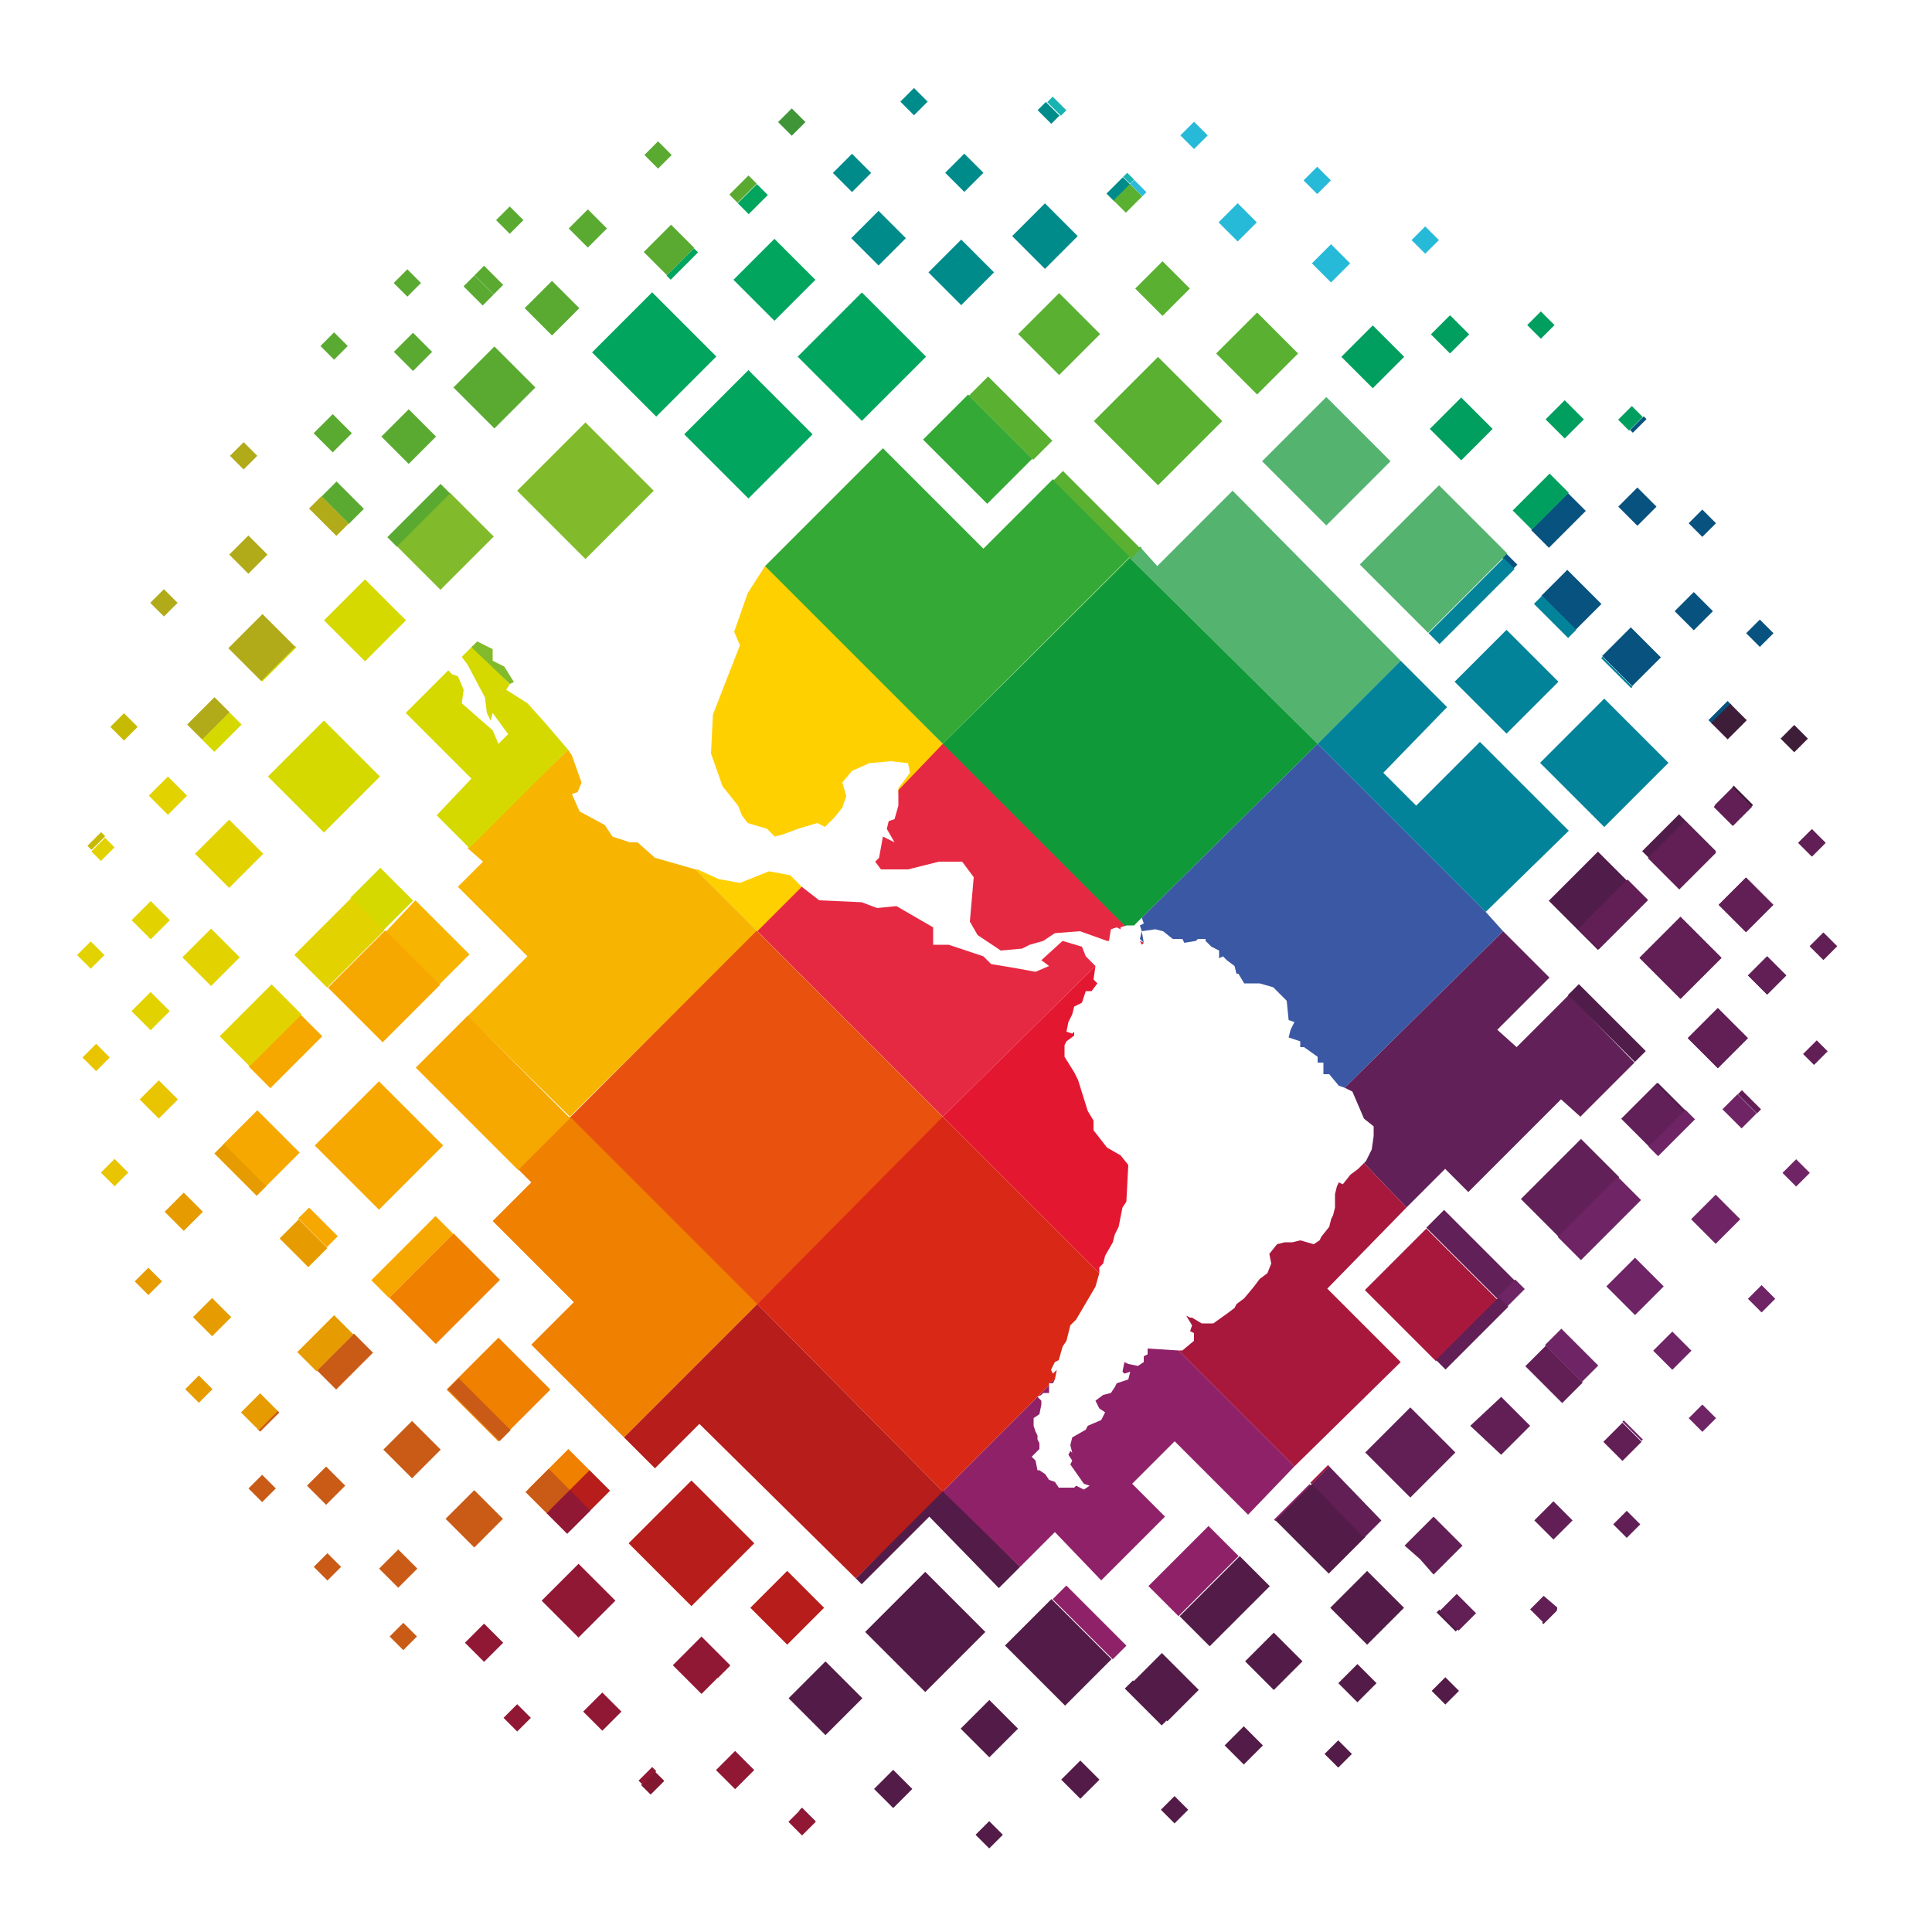 <svg xmlns="http://www.w3.org/2000/svg" xmlns:xlink="http://www.w3.org/1999/xlink" id="Capa_1" viewBox="0 0 100 100" style="enable-background:new 0 0 100 100;"><style>.st0{fill:#59B031;}
.st1{fill:#36A936;}
.st2{fill:#07527F;}
.st3{fill:#53B36F;}
.st4{fill:#FFD000;}
.st5{fill:#E62942;}
.st6{fill:#109939;}
.st7{fill:#531B47;}
.st8{fill:#8F2168;}
.st9{fill:#612057;}
.st10{fill:#3B58A4;}
.st11{fill:#F7B400;}
.st12{fill:#E9520E;}
.st13{fill:#34A936;}
.st14{fill:#D5D900;}
.st15{fill:#F08000;}
.st16{fill:#C95B17;}
.st17{fill:#B61D1B;}
.st18{fill:#F7A800;}
.st19{fill:#E69C00;}
.st20{fill:#E41730;}
.st21{fill:#DA2816;}
.st22{fill:#E2D300;}
.st23{fill:#5AAA31;}
.st24{fill:#01A55E;}
.st25{fill:#008B8B;}
.st26{fill:#3F9537;}
.st27{fill:#27BAD8;}
.st28{fill:#19B3B1;}
.st29{fill:#009E5F;}
.st30{fill:#5AB031;}
.st31{fill:#501C4A;}
.st32{fill:#3E1D38;}
.st33{fill:#6F2466;}
.st34{fill:#621F56;}
.st35{fill:#A8183D;}
.st36{fill:#81BB2B;}
.st37{fill:#B1AA19;}
.st38{fill:#C7BA03;}
.st39{fill:#E8C500;}
.st40{fill:#911834;}
.st41{fill:#831630;}
.st42{fill:#2EBADA;}
.st43{fill:#03839A;}</style><g><rect x="53.9" y="26.2" transform="matrix(0.707 0.707 -0.707 0.707 39.441 -28.334)" class="st0" width="0" height="14.4"/><rect x="53.9" y="26.2" transform="matrix(0.707 0.707 -0.707 0.707 39.438 -28.333)" class="st1" width=".1" height="14.4"/><g><rect x="87.6" y="26.6" transform="matrix(0.707 -0.707 0.707 0.707 6.665 70.209)" class="st2" width="1" height="1"/><rect x="87" y="30.9" transform="matrix(0.707 -0.707 0.707 0.707 3.325 71.297)" class="st2" width="1.4" height="1.4"/><rect x="84.1" y="25.5" transform="matrix(0.707 -0.707 0.707 0.707 6.274 67.654)" class="st2" width="1.4" height="1.4"/><rect x="83.4" y="32.9" transform="matrix(0.707 -0.707 0.707 0.707 0.703 69.659)" class="st2" width="2.1" height="2.2"/><rect x="84.3" y="21.9" transform="matrix(0.707 -0.707 0.707 0.707 9.291 66.374)" class="st2" width="1" height=".2"/><rect x="90.6" y="32.3" transform="matrix(0.707 -0.707 0.707 0.707 3.491 73.994)" class="st2" width="1" height="1"/><rect x="80.4" y="29.8" transform="matrix(0.707 -0.707 0.707 0.707 1.868 66.613)" class="st2" width="1.9" height="2.5"/><rect x="79.3" y="26.3" transform="matrix(0.707 -0.707 0.707 0.707 4.593 64.906)" class="st2" width="2.7" height="1.3"/><rect x="78" y="28.6" transform="matrix(0.707 -0.707 0.707 0.707 2.393 63.798)" class="st2" width=".3" height=".8"/><rect x="88.3" y="36.7" transform="matrix(0.707 -0.707 0.707 0.707 5.492115e-02 73.754)" class="st2" width="1.4" height=".3"/></g><g><rect x="66.3" y="21.5" transform="matrix(0.707 -0.707 0.707 0.707 3.252 55.547)" class="st3" width="4.7" height="4.7"/><rect x="71.3" y="26.4" transform="matrix(0.707 -0.707 0.707 0.707 1.309 60.963)" class="st3" width="5.8" height="5"/><polygon class="st3" points="68.2,38.5 72.5,34.2 63.8,25.4 59.9,29.3 59,28.3 58.5,28.9"/></g><g><polygon class="st4" points="38.7,30.7 38,32.7 38.3,33.4 37.4,35.7 36.9,37 36.8,39 37.4,40.7 38.2,41.7 38.4,42.2 38.7,42.6 39.7,42.9 40.1,43.3 40.5,43.2 41.3,42.9 42.3,42.6 42.7,42.8 43.2,42.3 43.6,41.8 43.8,41.2 43.6,40.5 44.1,39.9 45,39.5 46.1,39.4 47,39.5 47.1,40 46.5,40.8 46.5,41.1 48.9,38.6 48.9,38.5 48.8,38.5 48.8,38.5 39.7,29.3 39.6,29.3"/><polygon class="st4" points="40.9,45.3 39.8,45.1 38.3,45.7 37.2,45.5 36.1,45 36,45 39.3,48.3 41.6,46"/></g><g><polygon class="st5" points="46.5,41.7 46.3,42.4 46.3,42.4 46.3,42.4 46.3,42.4 46,42.5 45.9,42.9 46.3,43.6 45.7,43.3 45.5,44.4 45.3,44.6 45.6,45 47,45 48.6,44.6 49.8,44.6 50.4,45.4 50.2,47.7 50.6,48.4 50.9,48.6 51.8,49.2 52.9,49.1 53.3,48.9 54,48.7 54.6,48.3 55.9,48.2 57.3,48.7 57.4,48.7 57.5,48.1 57.8,48 58,48.1 58,48 58.3,47.9 48.9,38.5 48.8,38.5 46.5,40.9"/><polygon class="st5" points="56.2,49.5 56,49 55,48.7 53.9,49.7 54.3,50 53.6,50.3 52.5,50.1 51.3,49.9 50.9,49.5 49.1,48.9 48.3,48.9 48.3,48 46.4,46.9 45.4,47 44.6,46.7 42.4,46.6 42.4,46.6 41.5,45.9 39.2,48.2 48.8,57.8 56.7,50"/></g><polygon class="st6" points="58.7,47.9 59.1,47.5 59.1,47.5 68.2,38.5 58.5,28.9 48.8,38.5 58.2,47.9"/><g><rect x="50.2" y="88.4" transform="matrix(0.707 -0.707 0.707 0.707 -48.267 62.467)" class="st7" width="2.1" height="2.1"/><rect x="53.1" y="83.3" transform="matrix(0.707 -0.707 0.707 0.707 -44.417 63.821)" class="st7" width="3.4" height="4.4"/><rect x="55.2" y="91.4" transform="matrix(0.707 -0.707 0.707 0.707 -48.718 66.521)" class="st7" width="1.4" height="1.4"/><rect x="60.3" y="93.2" transform="matrix(0.707 -0.707 0.707 0.707 -48.438 70.412)" class="st7" width="1" height="1"/><rect x="59.1" y="86.8" transform="matrix(0.707 -0.707 0.707 0.707 -44.932 67.816)" class="st7" width=".6" height="2.7"/><rect x="45.7" y="82.3" transform="matrix(0.707 -0.707 0.707 0.707 -45.716 58.593)" class="st7" width="4.4" height="4.4"/><rect x="41.7" y="93.5" transform="matrix(0.707 -0.707 0.707 0.707 -54.216 57.083)" class="st7" width=".2" height="1"/><polygon class="st7" points="51.7,82.2 52.8,81.1 48.8,77.1 44.3,81.7 44.6,82 48.1,78.5"/><rect x="45.6" y="91.9" transform="matrix(0.707 -0.707 0.707 0.707 -51.971 59.861)" class="st7" width="1.4" height="1.4"/><rect x="50.7" y="94.5" transform="matrix(0.707 -0.707 0.707 0.707 -52.162 64.001)" class="st7" width="1" height="1"/><rect x="41.4" y="86.6" transform="matrix(0.707 -0.707 0.707 0.707 -49.678 55.945)" class="st7" width="2.7" height="2.7"/></g><g><polygon class="st8" points="54.6,71.4 54.3,71.6 54.5,71.6"/><g><polygon class="st8" points="64.6,78.4 67,75.9 61,69.9 59.4,69.8 59.4,70.1 59.2,70.2 59.2,70.5 58.9,70.7 58.4,70.6 58.2,70.5 58.1,71 58.2,71.1 58.5,71 58.4,71.4 57.8,71.6 57.7,71.8 57.5,72.1 57.1,72.2 56.7,72.5 56.9,72.9 57.2,73.1 57,73.5 56.3,73.8 56.2,74 55.5,74.4 55.4,74.8 55.5,75.2 55.4,75.1 55.3,75.3 55.5,75.6 55.4,75.8 56.1,76.8 56.4,76.9 56.1,77.1 55.7,76.9 55.6,77 54.8,77 54.6,76.7 54.3,76.6 54.1,76.3 53.8,76.1 53.7,76.1 53.6,75.6 53.4,75.4 53.6,75.2 53.8,75 53.8,74.7 53.7,74.5 53.7,74.3 53.6,74.1 53.5,73.8 53.5,73.4 53.8,73.2 53.9,72.7 53.9,72.5 53.7,72.3 53.9,72.2 54,72.1 54.3,72.1 54.3,71.8 54.3,71.7 48.8,77.2 52.8,81.1 54.6,79.3 57,81.8 60.3,78.5 58.6,76.8 60.8,74.6"/><rect x="55.9" y="81.8" transform="matrix(0.707 -0.707 0.707 0.707 -42.868 64.463)" class="st8" width="1" height="4.4"/><rect x="65.6" y="77.7" transform="matrix(0.707 -0.707 0.707 0.707 -35.37 70.1)" class="st8" width="2.6" height=".1"/><rect x="59.6" y="80.2" transform="matrix(0.707 -0.707 0.707 0.707 -39.396 67.531)" class="st8" width="4.4" height="2.2"/></g></g><g><rect x="75.5" y="62.3" transform="matrix(0.707 -0.707 0.707 0.707 -23.598 72.877)" class="st9" width="1.3" height="5.2"/><polygon class="st9" points="76,61.7 80.8,56.9 81.8,57.8 84.6,55 81.2,51.5 78.5,54.2 77.5,53.3 80.2,50.6 77.8,48.2 69.6,56.3 70,56.5 70.6,57.9 71.1,58.3 71.1,58.8 71,59.5 70.7,60.1 70.6,60.2 72.8,62.5 74.8,60.5"/><rect x="84.3" y="56.7" transform="matrix(0.707 -0.707 0.707 0.707 -15.775 77.419)" class="st9" width="2.6" height="2.1"/><rect x="79.1" y="60.1" transform="matrix(0.707 -0.707 0.707 0.707 -19.693 75.494)" class="st9" width="4.4" height="2.8"/></g><polygon class="st10" points="59.2,47.8 59,47.9 59.1,48.2 59,48.6 59,48.6 59.2,48.8 59.2,48.8 59.1,48.2 59.8,48.1 60.2,48.2 60.7,48.6 61.2,48.6 61.3,48.8 61.9,48.7 62,48.6 62.4,48.6 62.4,48.7 62.7,49 63.1,49.2 63.1,49.6 63.3,49.5 63.5,49.7 63.9,50 64,50.4 64.1,50.4 64.4,50.9 65.2,50.9 65.9,51.1 66.6,51.8 66.7,52.8 67,52.9 66.8,53.3 66.7,53.7 67.3,53.9 67.3,54.2 67.5,54.2 68.2,54.7 68.2,55 68.5,55 68.5,55.4 68.5,55.6 68.8,55.6 69.3,56.2 69.6,56.3 77.8,48.2 76.9,47.2 76.9,47.2 68.2,38.5 59.1,47.5"/><g><polygon class="st11" points="36,45 33.9,44.4 33,43.6 32.6,43.6 31.7,43.3 31.3,42.7 30,42 29.6,41.1 29.9,41 30.1,40.5 29.6,39.1 29.4,38.8 24.2,43.9 25,44.6 23.7,45.9 27.3,49.5 24.2,52.6 29.5,57.8 39.2,48.2"/><polygon class="st11" points="21.5,46.6 19.9,48.3 22.7,51 24.3,49.4"/></g><rect x="32.3" y="51" transform="matrix(0.707 -0.707 0.707 0.707 -29.413 44.638)" class="st12" width="13.7" height="13.7"/><g><rect x="49" y="20.9" transform="matrix(0.707 -0.707 0.707 0.707 -1.643 42.62)" class="st13" width="3.3" height="4.7"/><polygon class="st13" points="39.6,29.3 39.6,29.3 48.8,38.5 58.5,28.8 54.5,24.8 50.9,28.4 45.7,23.2"/></g><g><rect x="14.7" y="38.2" transform="matrix(0.707 -0.707 0.707 0.707 -23.531 23.58)" class="st14" width="4.1" height="4.1"/><rect x="17.4" y="30.6" transform="matrix(0.707 -0.707 0.707 0.707 -17.165 22.776)" class="st14" width="3" height="3"/><polygon class="st14" points="24.2,34.4 25.1,36.1 25.2,36.9 25.4,37.3 25.5,36.9 26.3,38 26.1,38.2 25.8,38.5 25.5,37.8 23.9,36.4 24,35.7 23.7,35 23.4,34.9 23.2,34.7 21,36.9 24.4,40.3 22.6,42.2 24.3,43.9 29.4,38.8 28.2,37.4 27.3,36.4 26.2,35.7 26.4,35.4 24.5,33.4 23.9,34"/><rect x="18.7" y="45.3" transform="matrix(0.707 -0.707 0.707 0.707 -27.117 27.666)" class="st14" width="2.2" height="2.4"/><rect x="10.5" y="37.4" transform="matrix(0.707 -0.707 0.707 0.707 -23.41 19.26)" class="st14" width="2" height=".9"/><rect x="13.2" y="34.3" transform="matrix(0.707 -0.707 0.707 0.707 -20.076 20.283)" class="st14" width="2.5" height=".1"/></g><g><rect x="20.7" y="65" transform="matrix(0.707 -0.707 0.707 0.707 -40.438 35.841)" class="st15" width="4.7" height="3.4"/><rect x="23.9" y="70" transform="matrix(0.707 -0.707 0.707 0.707 -43.273 39.331)" class="st15" width="3.8" height="3.8"/><polygon class="st15" points="29.5,57.8 26.8,60.5 27.5,61.2 25.5,63.2 29.7,67.4 27.5,69.6 32.3,74.4 39.2,67.5"/><rect x="27.5" y="75.8" transform="matrix(0.707 -0.707 0.707 0.707 -45.665 42.905)" class="st15" width="2.9" height="1.6"/></g><g><rect x="16.2" y="76.2" transform="matrix(0.707 -0.707 0.707 0.707 -49.437 34.478)" class="st16" width="1.4" height="1.4"/><rect x="16.5" y="80.6" transform="matrix(0.707 -0.707 0.707 0.707 -52.409 35.782)" class="st16" width="1" height="1"/><rect x="13.2" y="73.4" transform="matrix(0.707 -0.707 0.707 0.707 -47.9 31.4)" class="st16" width="1.4" height=".2"/><rect x="16.5" y="69.8" transform="matrix(0.707 -0.707 0.707 0.707 -44.606 33.25)" class="st16" width="2.7" height="1.4"/><rect x="19.9" y="80.5" transform="matrix(0.707 -0.707 0.707 0.707 -51.36 38.347)" class="st16" width="1.4" height="1.4"/><rect x="20.4" y="84.2" transform="matrix(0.707 -0.707 0.707 0.707 -53.784 39.598)" class="st16" width="1" height="1"/><rect x="27.5" y="76.4" transform="matrix(0.707 -0.707 0.707 0.707 -46.259 42.656)" class="st16" width="1.7" height="1.6"/><rect x="23.5" y="77.6" transform="matrix(0.707 -0.707 0.707 0.707 -48.415 40.366)" class="st16" width="2.1" height="2.1"/><rect x="20.3" y="74" transform="matrix(0.707 -0.707 0.707 0.707 -46.828 37.067)" class="st16" width="2.1" height="2.1"/><rect x="13.1" y="76.5" transform="matrix(0.707 -0.707 0.707 0.707 -50.486 32.218)" class="st16" width="1" height="1"/><rect x="24.4" y="71.1" transform="matrix(0.707 -0.707 0.707 0.707 -44.34 38.887)" class="st16" width=".8" height="3.8"/></g><g><rect x="33.5" y="77.6" transform="matrix(0.707 -0.707 0.707 0.707 -46.011 48.702)" class="st17" width="4.6" height="4.6"/><rect x="28.6" y="76.9" transform="matrix(0.707 -0.707 0.707 0.707 -46.122 44.001)" class="st17" width="2.9" height="1.5"/><polygon class="st17" points="39.2,67.5 32.3,74.4 33.9,76 36.2,73.7 44.3,81.7 48.8,77.2"/><rect x="36.3" y="84.7" transform="matrix(0.707 -0.707 0.707 0.707 -49.88 51.155)" class="st17" width=".9" height="2.1"/><rect x="39.4" y="81.9" transform="matrix(0.707 -0.707 0.707 0.707 -46.922 53.171)" class="st17" width="2.7" height="2.7"/></g><g><rect x="12.3" y="57.9" transform="matrix(0.707 -0.707 0.707 0.707 -38.08 26.997)" class="st18" width="2.5" height="3.1"/><rect x="12.9" y="53.6" transform="matrix(0.707 -0.707 0.707 0.707 -34.152 26.418)" class="st18" width="3.8" height="1.6"/><rect x="23.6" y="52.8" transform="matrix(0.707 -0.707 0.707 0.707 -32.496 34.617)" class="st18" width="3.8" height="7.5"/><rect x="17.3" y="56.9" transform="matrix(0.707 -0.707 0.707 0.707 -36.167 31.294)" class="st18" width="4.7" height="4.7"/><rect x="16.1" y="62.5" transform="matrix(0.707 -0.707 0.707 0.707 -40.137 30.265)" class="st18" width=".8" height="2.1"/><rect x="19" y="64.4" transform="matrix(0.707 -0.707 0.707 0.707 -39.745 34.168)" class="st18" width="4.7" height="1.3"/><rect x="17.8" y="49.1" transform="matrix(0.707 -0.707 0.707 0.707 -30.32 28.992)" class="st18" width="4.2" height="4"/></g><g><rect x="10.3" y="67.5" transform="matrix(0.707 -0.707 0.707 0.707 -45.016 27.734)" class="st19" width="1.4" height="1.4"/><rect x="12.1" y="59" transform="matrix(0.707 -0.707 0.707 0.707 -39.173 26.546)" class="st19" width=".7" height="3.1"/><rect x="15.5" y="68.8" transform="matrix(0.707 -0.707 0.707 0.707 -44.213 32.3)" class="st19" width="2.7" height="1.4"/><rect x="7.2" y="65.8" transform="matrix(0.707 -0.707 0.707 0.707 -44.639 24.895)" class="st19" width="1" height="1"/><rect x="15" y="63.3" transform="matrix(0.707 -0.707 0.707 0.707 -40.886 29.955)" class="st19" width="1.4" height="2.1"/><rect x="12.7" y="72.4" transform="matrix(0.707 -0.707 0.707 0.707 -47.692 30.898)" class="st19" width="1.4" height="1.3"/><rect x="8.8" y="62" transform="matrix(0.707 -0.707 0.707 0.707 -41.534 25.108)" class="st19" width="1.4" height="1.4"/><rect x="9.8" y="71.4" transform="matrix(0.707 -0.707 0.707 0.707 -47.822 28.351)" class="st19" width="1" height="1"/></g><rect x="79.7" y="83.6" transform="matrix(0.707 -0.707 0.707 0.707 -35.636 81.235)" class="st7" width="1" height=".1"/><g><polygon class="st20" points="59.2,48.8 59,48.7 59.1,48.9"/><polygon class="st20" points="56.9,65.6 57.1,65.4 57.2,65 57.6,64.3 57.7,63.9 57.9,63.5 58.1,62.5 58.3,62.2 58.4,60.3 58,59.8 57.3,59.4 56.6,58.5 56.6,58 56.3,57.5 55.8,55.9 55.6,55.5 55.1,54.7 55.1,54.1 55.2,53.9 55.6,53.6 55.6,53.4 55.5,53.5 55.2,53.4 55.3,52.9 55.5,52.5 55.6,52.1 56,51.9 56.1,51.6 56.2,51.3 56.5,51.3 56.8,50.9 56.6,50.7 56.7,50 56.7,50 56.7,50 48.8,57.8 56.9,65.9"/></g><polygon class="st21" points="54.3,71.7 54.3,71.6 54.6,71.4 54.7,70.9 54.5,71.1 54.4,70.9 54.6,70.5 54.8,70.4 55,69.7 55.2,69.4 55.4,68.6 55.7,68.3 56.7,66.6 56.9,65.9 48.8,57.8 39.2,67.5 48.8,77.2 54.3,71.7"/><g><rect x="10.6" y="43" transform="matrix(0.707 -0.707 0.707 0.707 -27.803 21.284)" class="st22" width="2.5" height="2.5"/><rect x="11.6" y="52" transform="matrix(0.707 -0.707 0.707 0.707 -33.596 25.074)" class="st22" width="3.8" height="2.2"/><rect x="4.8" y="43.6" transform="matrix(0.707 -0.707 0.707 0.707 -29.491 16.638)" class="st22" width="1" height=".7"/><rect x="4.2" y="48.9" transform="matrix(0.707 -0.707 0.707 0.707 -33.552 17.831)" class="st22" width="1" height="1"/><rect x="15.5" y="47.6" transform="matrix(0.707 -0.707 0.707 0.707 -29.377 26.731)" class="st22" width="4.2" height="2.4"/><rect x="8.7" y="55.7" transform="matrix(0.707 -0.707 0.707 0.707 -37.299 22.686)" class="st22" width="0" height="1.4"/><rect x="7.1" y="51.6" transform="matrix(0.707 -0.707 0.707 0.707 -34.694 20.874)" class="st22" width="1.4" height="1.4"/><rect x="8" y="40.5" transform="matrix(0.707 -0.707 0.707 0.707 -26.588 18.206)" class="st22" width="1.4" height="1.4"/><rect x="7.1" y="46.9" transform="matrix(0.707 -0.707 0.707 0.707 -31.366 19.49)" class="st22" width="1.4" height="1.4"/><rect x="9.9" y="48.5" transform="matrix(0.707 -0.707 0.707 0.707 -31.849 22.26)" class="st22" width="2.1" height="2.1"/></g><g><rect x="29.7" y="11.1" transform="matrix(0.707 -0.707 0.707 0.707 0.591 24.976)" class="st23" width="1.4" height="1.4"/><rect x="33.6" y="7.5" transform="matrix(0.707 -0.707 0.707 0.707 4.296 26.474)" class="st23" width="1" height="1"/><rect x="33.6" y="12.1" transform="matrix(0.707 -0.707 0.707 0.707 1.01 28.245)" class="st23" width="2" height="1.7"/><rect x="25" y="13.8" transform="matrix(0.707 -0.707 0.707 0.707 -2.871 22.168)" class="st23" width=".7" height="1.4"/><rect x="27.6" y="14.9" transform="matrix(0.707 -0.707 0.707 0.707 -2.89 24.93)" class="st23" width="2" height="2"/><rect x="37.8" y="9.5" transform="matrix(0.707 -0.707 0.707 0.707 4.311 30.08)" class="st23" width="1.4" height=".6"/><rect x="25.9" y="10.9" transform="matrix(0.707 -0.707 0.707 0.707 -0.34 21.999)" class="st23" width="1" height="1"/></g><g><rect x="38.3" y="9.9" transform="matrix(0.707 -0.707 0.707 0.707 4.109 30.597)" class="st24" width="1.4" height=".8"/><rect x="34.3" y="13.5" transform="matrix(0.707 -0.707 0.707 0.707 0.709 28.972)" class="st24" width="2" height=".3"/><rect x="42.3" y="16.1" transform="matrix(0.707 -0.707 0.707 0.707 -8.727215e-04 36.984)" class="st24" width="4.7" height="4.7"/><rect x="38.6" y="13" transform="matrix(0.707 -0.707 0.707 0.707 1.482 32.582)" class="st24" width="3" height="3"/><rect x="31.7" y="16" transform="matrix(0.707 -0.707 0.707 0.707 -3.08 29.34)" class="st24" width="4.4" height="4.7"/><rect x="36.4" y="20.1" transform="matrix(0.707 -0.707 0.707 0.707 -4.531 34.004)" class="st24" width="4.7" height="4.7"/></g><g><rect x="43.4" y="8.2" transform="matrix(0.707 -0.707 0.707 0.707 6.629 33.837)" class="st25" width="1.4" height="1.4"/><rect x="46.8" y="4.8" transform="matrix(0.707 -0.707 0.707 0.707 10.12 34.955)" class="st25" width="1" height="1"/><rect x="48.6" y="12.9" transform="matrix(0.707 -0.707 0.707 0.707 4.576 39.338)" class="st25" width="2.4" height="2.4"/><rect x="44.5" y="11.3" transform="matrix(0.707 -0.707 0.707 0.707 4.609 35.8)" class="st25" width="2" height="2"/><rect x="57.3" y="9.5" transform="matrix(0.707 -0.707 0.707 0.707 10.043 43.815)" class="st25" width="1.2" height=".6"/><rect x="49.2" y="8.2" transform="matrix(0.707 -0.707 0.707 0.707 8.341 37.93)" class="st25" width="1.4" height="1.4"/><rect x="54" y="5.3" transform="matrix(0.707 -0.707 0.707 0.707 11.782 40.133)" class="st25" width=".6" height="1"/><rect x="52.9" y="11" transform="matrix(0.707 -0.707 0.707 0.707 7.212 41.844)" class="st25" width="2.4" height="2.4"/></g><g><rect x="40.5" y="5.8" transform="matrix(0.707 -0.707 0.707 0.707 7.541 30.852)" class="st26" width="1" height="1"/><rect x="39" y="9" transform="matrix(0.707 -0.707 0.707 0.707 4.817 30.29)" class="st26" width="0" height=".6"/></g><g><rect x="63.4" y="10.8" transform="matrix(0.707 -0.707 0.707 0.707 10.613 48.697)" class="st27" width="1.4" height="1.4"/><rect x="61.3" y="6.5" transform="matrix(0.707 -0.707 0.707 0.707 13.162 45.751)" class="st27" width="1" height="1"/><rect x="73.3" y="11.9" transform="matrix(0.707 -0.707 0.707 0.707 12.826 55.836)" class="st27" width="1" height="1"/><rect x="67.7" y="8.8" transform="matrix(0.707 -0.707 0.707 0.707 13.387 50.979)" class="st27" width="1" height="1"/><rect x="68.2" y="12.9" transform="matrix(0.707 -0.707 0.707 0.707 10.567 52.728)" class="st27" width="1.4" height="1.4"/></g><g><rect x="58.3" y="9" transform="matrix(0.707 -0.707 0.707 0.707 10.553 44.01)" class="st28" width=".3" height=".5"/><rect x="54.5" y="5" transform="matrix(0.707 -0.707 0.707 0.707 12.138 40.282)" class="st28" width=".4" height="1"/></g><g><rect x="74.5" y="21" transform="matrix(0.707 -0.707 0.707 0.707 6.488 60.025)" class="st29" width="2.3" height="2.3"/><rect x="74.4" y="16.6" transform="matrix(0.707 -0.707 0.707 0.707 9.726 58.171)" class="st29" width="1.4" height="1.4"/><rect x="69.9" y="17.3" transform="matrix(0.707 -0.707 0.707 0.707 7.778 55.658)" class="st29" width="2.3" height="2.3"/><rect x="83.9" y="21.2" transform="matrix(0.707 -0.707 0.707 0.707 9.45 66.053)" class="st29" width="1" height=".8"/><rect x="79.3" y="16.3" transform="matrix(0.707 -0.707 0.707 0.707 11.459 61.367)" class="st29" width="1" height="1"/><rect x="78.4" y="25.3" transform="matrix(0.707 -0.707 0.707 0.707 4.982 63.964)" class="st29" width="2.7" height="1.4"/><rect x="80.3" y="21" transform="matrix(0.707 -0.707 0.707 0.707 8.38 63.631)" class="st29" width="1.4" height="1.4"/></g><g><rect x="63.6" y="16.8" transform="matrix(0.707 -0.707 0.707 0.707 6.105 51.385)" class="st30" width="3" height="3"/><rect x="59.2" y="13.9" transform="matrix(0.707 -0.707 0.707 0.707 7.077 46.963)" class="st30" width="2" height="2"/><rect x="57.6" y="19.4" transform="matrix(0.707 -0.707 0.707 0.707 2.177 48.803)" class="st30" width="4.7" height="4.7"/><rect x="53.8" y="13.1" transform="matrix(0.707 -0.707 0.707 0.707 6.857 42.7)" class="st30" width="2.4" height="0"/><rect x="51.6" y="19.3" transform="matrix(0.707 -0.707 0.707 0.707 2.974072e-02 43.312)" class="st30" width="1.4" height="4.7"/><rect x="57.8" y="9.8" transform="matrix(0.707 -0.707 0.707 0.707 9.844 44.31)" class="st30" width="1.2" height=".9"/><rect x="56.4" y="23.8" transform="matrix(0.707 -0.707 0.707 0.707 -2.178 47.92)" class="st30" width=".7" height="5.7"/><rect x="53.3" y="15.8" transform="matrix(0.707 -0.707 0.707 0.707 3.846 43.804)" class="st30" width="3" height="3"/></g><g><rect x="85.5" y="48.1" transform="matrix(0.707 -0.707 0.707 0.707 -9.595 76.018)" class="st31" width="3" height="3"/><rect x="85.6" y="42.7" transform="matrix(0.707 -0.707 0.707 0.707 -5.71 74.388)" class="st31" width="2.7" height="2.7"/><rect x="87.8" y="52.7" transform="matrix(0.707 -0.707 0.707 0.707 -11.975 78.55)" class="st31" width="2.2" height="2.2"/><rect x="90.8" y="49.8" transform="matrix(0.707 -0.707 0.707 0.707 -8.928 79.476)" class="st31" width="1.4" height="1.4"/><rect x="89.4" y="45.8" transform="matrix(0.707 -0.707 0.707 0.707 -6.628 77.66)" class="st31" width="2" height="2"/><rect x="82.8" y="50.5" transform="matrix(0.707 -0.707 0.707 0.707 -13.087 74.34)" class="st31" width=".8" height="4.9"/><rect x="80.9" y="44.8" transform="matrix(0.707 -0.707 0.707 0.707 -8.706 72.147)" class="st31" width="3.6" height="3.6"/><rect x="93.9" y="48.5" transform="matrix(0.707 -0.707 0.707 0.707 -7.005 81.075)" class="st31" width="1" height="1"/><rect x="89.1" y="41" transform="matrix(0.707 -0.707 0.707 0.707 -3.235 75.692)" class="st31" width="1.4" height="1.4"/><rect x="86.6" y="55.7" transform="matrix(0.707 -0.707 0.707 0.707 -14.876 77.957)" class="st31" width=".1" height="2.5"/></g><g><rect x="92.4" y="37.7" transform="matrix(0.707 -0.707 0.707 0.707 0.182 76.904)" class="st32" width="1" height="1"/><rect x="90.2" y="40.5" transform="matrix(0.707 -0.707 0.707 0.707 -2.739 75.871)" class="st32" width=".1" height="1.4"/><rect x="93.3" y="43.1" transform="matrix(0.707 -0.707 0.707 0.707 -3.359 79.117)" class="st32" width="1" height="1"/><rect x="88.8" y="36.7" transform="matrix(0.707 -0.707 0.707 0.707 -0.155 74.256)" class="st32" width="1.4" height="1.2"/></g><g><rect x="87.6" y="72.9" transform="matrix(0.707 -0.707 0.707 0.707 -26.066 83.798)" class="st33" width="1" height="1"/><rect x="77.6" y="66.6" transform="matrix(0.707 -0.707 0.707 0.707 -24.442 74.921)" class="st33" width="1.3" height=".7"/><rect x="83.6" y="65.5" transform="matrix(0.707 -0.707 0.707 0.707 -22.27 79.38)" class="st33" width="2.1" height="2.1"/><rect x="85.9" y="69.2" transform="matrix(0.707 -0.707 0.707 0.707 -24.086 81.719)" class="st33" width="1.4" height="1.4"/><rect x="85.2" y="58.3" transform="matrix(0.707 -0.707 0.707 0.707 -16.126 78.368)" class="st33" width="2.7" height=".7"/><rect x="80.6" y="62.2" transform="matrix(0.707 -0.707 0.707 0.707 -20.332 77.032)" class="st33" width="4.4" height="1.7"/><rect x="80.8" y="68.8" transform="matrix(0.707 -0.707 0.707 0.707 -25.8 78.105)" class="st33" width="1.2" height="2.7"/><rect x="89.5" y="56.8" transform="matrix(0.707 -0.707 0.707 0.707 -14.28 80.535)" class="st33" width="1.1" height="1.4"/><rect x="87.9" y="62.2" transform="matrix(0.707 -0.707 0.707 0.707 -18.59 81.278)" class="st33" width="1.8" height="1.8"/><rect x="92.5" y="60.2" transform="matrix(0.707 -0.707 0.707 0.707 -15.698 83.545)" class="st33" width="1" height="1"/><rect x="84.5" y="73.4" transform="matrix(0.707 -0.707 0.707 0.707 -27.66 81.438)" class="st33" width=".1" height="1.4"/><rect x="90.7" y="66.7" transform="matrix(0.707 -0.707 0.707 0.707 -20.809 84.193)" class="st33" width="1" height="1"/></g><g><rect x="93.9" y="48.5" transform="matrix(0.707 -0.707 0.707 0.707 -7.005 81.075)" class="st34" width="1" height="1"/><rect x="90.8" y="49.8" transform="matrix(0.707 -0.707 0.707 0.707 -8.928 79.476)" class="st34" width="1.4" height="1.4"/><rect x="89.4" y="45.8" transform="matrix(0.707 -0.707 0.707 0.707 -6.628 77.66)" class="st34" width="2" height="2"/><rect x="87.8" y="52.7" transform="matrix(0.707 -0.707 0.707 0.707 -11.976 78.547)" class="st34" width="2.2" height="2.2"/><rect x="93.5" y="54.1" transform="matrix(0.707 -0.707 0.707 0.707 -11.026 82.411)" class="st34" width="1" height=".8"/><rect x="85.5" y="48.1" transform="matrix(0.707 -0.707 0.707 0.707 -9.594 76.022)" class="st34" width="3" height="3"/><rect x="90.4" y="56.3" transform="matrix(0.707 -0.707 0.707 0.707 -13.768 80.749)" class="st34" width=".3" height="1.4"/><rect x="93.3" y="43.1" transform="matrix(0.707 -0.707 0.707 0.707 -3.359 79.117)" class="st34" width="1" height="1"/><rect x="85.7" y="43.1" transform="matrix(0.707 -0.707 0.707 0.707 -5.769 74.533)" class="st34" width="2.7" height="2.3"/><rect x="89" y="41" transform="matrix(0.707 -0.707 0.707 0.707 -3.21 75.702)" class="st34" width="1.4" height="1.4"/><rect x="81.7" y="46.6" transform="matrix(0.707 -0.707 0.707 0.707 -9.01 72.883)" class="st34" width="3.6" height="1.5"/></g><g><rect x="67" y="77.2" transform="matrix(0.707 -0.707 0.707 0.707 -35.931 71.481)" class="st7" width="2.7" height="3.9"/><rect x="69.4" y="81.9" transform="matrix(0.707 -0.707 0.707 0.707 -38.115 74.382)" class="st7" width="2.7" height="2.7"/><rect x="61.2" y="81.8" transform="matrix(0.707 -0.707 0.707 0.707 -40.043 69.092)" class="st7" width="4.4" height="2.2"/><rect x="68.8" y="90.3" transform="matrix(0.707 -0.707 0.707 0.707 -43.925 75.585)" class="st7" width="1" height="1"/><rect x="69.6" y="86.4" transform="matrix(0.707 -0.707 0.707 0.707 -41.022 75.243)" class="st7" width="1.4" height="1.4"/><rect x="59.1" y="86" transform="matrix(0.707 -0.707 0.707 0.707 -44.073 68.168)" class="st7" width="2.3" height="2.7"/><rect x="74.3" y="87" transform="matrix(0.707 -0.707 0.707 0.707 -39.936 78.541)" class="st7" width="1" height="1"/><rect x="74.9" y="83.2" transform="matrix(0.707 -0.707 0.707 0.707 -37.42 77.589)" class="st7" width=".2" height="1.4"/><rect x="64.9" y="84.9" transform="matrix(0.707 -0.707 0.707 0.707 -41.462 71.85)" class="st7" width="2.1" height="2.1"/><rect x="63.7" y="89.6" transform="matrix(0.707 -0.707 0.707 0.707 -44.995 72.031)" class="st7" width="1.4" height="1.4"/></g><g><polygon class="st35" points="68.7,66.7 72.8,62.5 70.6,60.2 70.3,60.5 69.9,60.8 69.5,61.3 69.3,61.2 69.2,61.4 69.1,61.8 69.1,62.3 69.1,62.5 69,62.9 68.9,63.1 68.8,63.5 68.4,64 68.3,64.2 68,64.4 67.3,64.2 66.9,64.3 66.5,64.3 66.1,64.4 65.7,64.9 65.8,65.4 65.6,65.9 65.2,66.2 64.9,66.6 64.4,67.2 64,67.5 63.9,67.7 63.5,68 62.8,68.5 62.2,68.5 61.7,68.2 61.6,68.2 61.4,68.1 61.7,68.6 61.6,68.9 61.8,69 61.8,69.4 61.2,69.9 61,69.9 67,75.9 72.5,70.5"/><rect x="67.7" y="76.3" transform="matrix(0.707 -0.707 0.707 0.707 -33.989 70.668)" class="st35" width="1.3" height=".1"/><rect x="71.8" y="64.4" transform="matrix(0.707 -0.707 0.707 0.707 -25.649 72.005)" class="st35" width="4.5" height="5.2"/></g><g><polygon class="st36" points="26.6,35.3 26.1,34.5 25.5,34.2 25.5,33.6 24.7,33.2 24.7,33.2 24.4,33.5 26.4,35.4"/><rect x="27.8" y="22.9" transform="matrix(0.707 -0.707 0.707 0.707 -9.078 28.865)" class="st36" width="5" height="5"/><rect x="21.1" y="26.4" transform="matrix(0.707 -0.707 0.707 0.707 -13.047 24.519)" class="st36" width="3.9" height="3.2"/></g><g><rect x="16.8" y="17.4" transform="matrix(0.707 -0.707 0.707 0.707 -7.594 17.486)" class="st23" width="1" height="1"/><rect x="17.2" y="25" transform="matrix(0.707 -0.707 0.707 0.707 -13.193 20.186)" class="st23" width="1.1" height="2"/><rect x="16.5" y="21.7" transform="matrix(0.707 -0.707 0.707 0.707 -10.775 18.748)" class="st23" width="1.4" height="1.4"/><rect x="20.7" y="17.5" transform="matrix(0.707 -0.707 0.707 0.707 -6.62 20.475)" class="st23" width="1.4" height="1.4"/><rect x="24.4" y="14.3" transform="matrix(0.707 -0.707 0.707 0.707 -3.368 21.963)" class="st23" width=".8" height="1.4"/><rect x="19.7" y="26.3" transform="matrix(0.707 -0.707 0.707 0.707 -12.475 23.138)" class="st23" width="3.9" height=".7"/><rect x="24.1" y="18.6" transform="matrix(0.707 -0.707 0.707 0.707 -6.719 23.944)" class="st23" width="3" height="3"/><rect x="20.2" y="21.6" transform="matrix(0.707 -0.707 0.707 0.707 -9.812 21.608)" class="st23" width="2" height="2"/><rect x="20.6" y="14.1" transform="matrix(0.707 -0.707 0.707 0.707 -4.156 19.242)" class="st23" width="1" height="1"/></g><g><rect x="12.2" y="28" transform="matrix(0.707 -0.707 0.707 0.707 -16.556 17.536)" class="st37" width="1.4" height="1.4"/><rect x="8" y="30.7" transform="matrix(0.707 -0.707 0.707 0.707 -19.583 15.154)" class="st37" width="1" height="1"/><rect x="12.1" y="23.1" transform="matrix(0.707 -0.707 0.707 0.707 -12.983 15.816)" class="st37" width="1" height="1"/><rect x="16.6" y="25.7" transform="matrix(0.707 -0.707 0.707 0.707 -13.91 19.889)" class="st37" width=".9" height="2"/><rect x="9.8" y="36.6" transform="matrix(0.707 -0.707 0.707 0.707 -23.118 18.553)" class="st37" width="2" height="1.1"/><rect x="12.3" y="32.3" transform="matrix(0.707 -0.707 0.707 0.707 -19.714 19.41)" class="st37" width="2.5" height="2.4"/></g><g><rect x="4.5" y="43.4" transform="matrix(0.707 -0.707 0.707 0.707 -29.339 16.276)" class="st38" width="1" height=".3"/><rect x="5.9" y="37.1" transform="matrix(0.707 -0.707 0.707 0.707 -24.69 15.565)" class="st38" width="1" height="1"/></g><g><rect x="4.5" y="54.2" transform="matrix(0.707 -0.707 0.707 0.707 -37.232 19.596)" class="st39" width="1" height="1"/><rect x="5.4" y="60.2" transform="matrix(0.707 -0.707 0.707 0.707 -41.156 21.949)" class="st39" width="1" height="1"/><rect x="7.5" y="56.2" transform="matrix(0.707 -0.707 0.707 0.707 -37.806 22.477)" class="st39" width="1.4" height="1.4"/></g><g><polygon class="st34" points="84.2,79.6 84.5,79.3 84.9,78.9 84.2,78.2 83.5,78.9"/><rect x="79.7" y="69.8" transform="matrix(0.707 -0.707 0.707 0.707 -26.746 77.713)" class="st34" width="1.5" height="2.7"/><rect x="83.3" y="73.9" transform="matrix(0.707 -0.707 0.707 0.707 -28.153 81.275)" class="st34" width="1.4" height="1.4"/><polygon class="st34" points="79.9,82.6 79.2,83.3 79.5,83.6 79.9,84 80.6,83.3 80.6,83.2"/><rect x="71.4" y="73.5" transform="matrix(0.707 -0.707 0.707 0.707 -31.78 73.695)" class="st34" width="3.3" height="3.3"/><rect x="79.7" y="78" transform="matrix(0.707 -0.707 0.707 0.707 -32.078 79.897)" class="st34" width="1.4" height="1.4"/><polygon class="st34" points="76.4,83.5 75.4,82.5 75,82.9 74.5,83.4 75.5,84.4 76,83.9"/><polygon class="st34" points="71.5,78.7 68.8,75.9 67.9,76.8 70.6,79.6 71.1,79.1"/><rect x="73.9" y="68.7" transform="matrix(0.707 -0.707 0.707 0.707 -26.492 74.069)" class="st34" width="4.6" height=".7"/><polygon class="st34" points="74.2,81.5 75.7,80 74.2,78.5 73.5,79.2 72.7,80 73.5,80.7"/><polygon class="st34" points="79.1,73.9 79.1,73.9 79.2,73.8 77.7,72.3 77.6,72.4 76.1,73.8 77.7,75.3"/></g><g><rect x="41" y="93.8" transform="matrix(0.707 -0.707 0.707 0.707 -54.496 56.967)" class="st40" width="1" height="1"/><rect x="37.4" y="90.9" transform="matrix(0.707 -0.707 0.707 0.707 -53.649 53.794)" class="st40" width="1.4" height="1.4"/></g><rect x="33.3" y="91.9" transform="matrix(0.707 -0.707 0.707 0.707 -55.335 50.962)" class="st41" width="1" height=".7"/><rect x="58.8" y="9.3" transform="matrix(0.707 -0.707 0.707 0.707 10.345 44.519)" class="st42" width=".3" height=".9"/><g><rect x="26.3" y="88.4" transform="matrix(0.707 -0.707 0.707 0.707 -55.03 45.011)" class="st40" width="1" height="1"/><rect x="24.4" y="84.3" transform="matrix(0.707 -0.707 0.707 0.707 -52.785 42.678)" class="st40" width="1.4" height="1.4"/><rect x="33" y="91.8" transform="matrix(0.707 -0.707 0.707 0.707 -55.183 50.596)" class="st40" width="1" height=".3"/><rect x="35.3" y="85.1" transform="matrix(0.707 -0.707 0.707 0.707 -50.298 50.984)" class="st40" width="2.1" height="2.1"/><rect x="28.6" y="77.5" transform="matrix(0.707 -0.707 0.707 0.707 -46.716 43.757)" class="st40" width="1.7" height="1.5"/><rect x="30.5" y="87.9" transform="matrix(0.707 -0.707 0.707 0.707 -53.523 48.011)" class="st40" width="1.4" height="1.4"/><rect x="28.6" y="81.5" transform="matrix(0.707 -0.707 0.707 0.707 -49.805 45.45)" class="st40" width="2.7" height="2.7"/></g><g><rect x="73.4" y="30.7" transform="matrix(0.707 -0.707 0.707 0.707 0.344 62.962)" class="st43" width="5.5" height=".8"/><rect x="80.7" y="37.1" transform="matrix(0.707 -0.707 0.707 0.707 -3.571 70.309)" class="st43" width="4.7" height="4.7"/><rect x="76.1" y="33.4" transform="matrix(0.707 -0.707 0.707 0.707 -2.125 65.476)" class="st43" width="3.8" height="3.8"/><polygon class="st43" points="76.9,47.2 81.2,43 76.6,38.4 73.3,41.7 71.6,40 74.9,36.6 72.5,34.2 68.2,38.5"/><rect x="83.6" y="33.7" transform="matrix(0.707 -0.707 0.707 0.707 -5.779763e-02 69.343)" class="st43" width=".1" height="2.2"/><rect x="80.2" y="30.7" transform="matrix(0.707 -0.707 0.707 0.707 0.991 66.252)" class="st43" width=".6" height="2.5"/></g></g></svg>